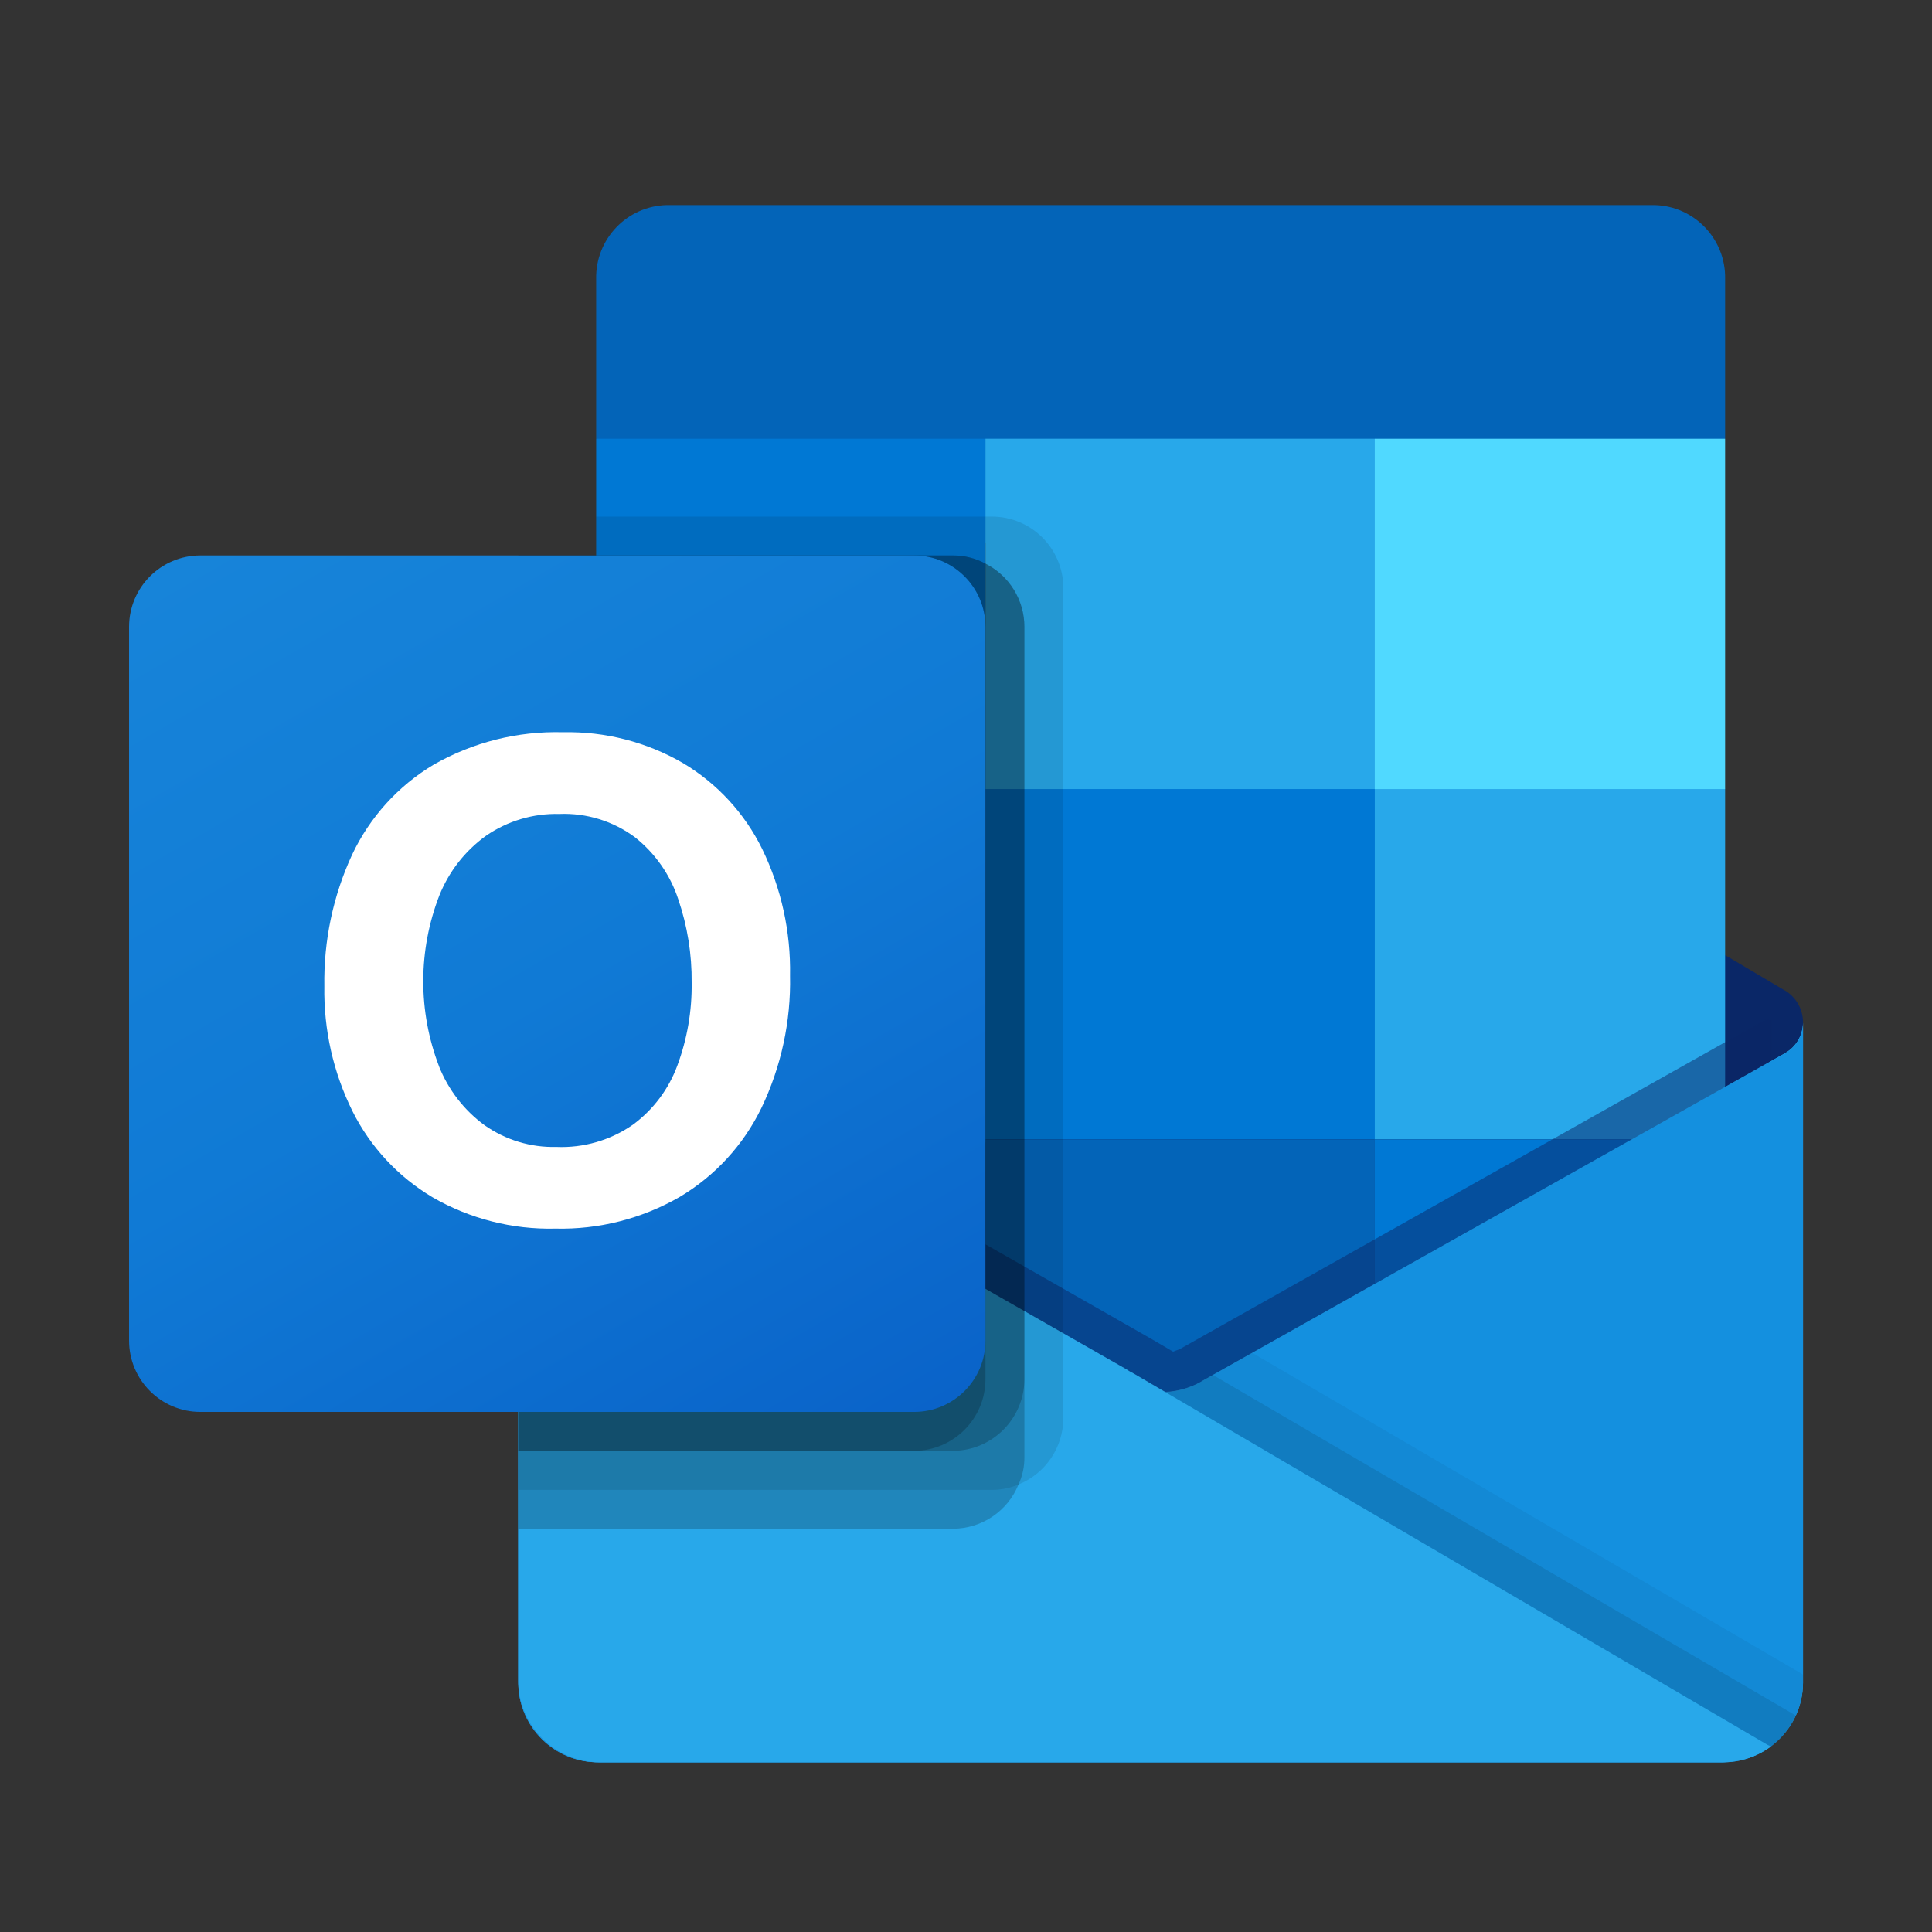 <svg width="26" height="26" viewBox="0 0 26 26" fill="none" xmlns="http://www.w3.org/2000/svg">
<rect x="0" y="0" width="26" height="26" fill="#333333" stroke="none"/>
<g clip-path="url(#clip0_157_20111)">
<path d="M24.264 13.762C24.265 13.586 24.174 13.422 24.023 13.33H24.021L24.012 13.325L16.206 8.704C16.172 8.681 16.137 8.66 16.101 8.642C15.799 8.486 15.441 8.486 15.14 8.642C15.104 8.66 15.069 8.681 15.035 8.704L7.229 13.325L7.22 13.33C6.981 13.478 6.908 13.792 7.057 14.03C7.1 14.101 7.161 14.159 7.232 14.201L15.038 18.822C15.072 18.844 15.107 18.865 15.143 18.884C15.444 19.04 15.802 19.04 16.104 18.884C16.14 18.865 16.174 18.844 16.208 18.822L24.014 14.201C24.17 14.11 24.265 13.943 24.264 13.762Z" fill="#0A2767"/>
<path d="M8.139 10.677H13.262V15.372H8.139V10.677ZM23.216 5.904V3.756C23.228 3.219 22.803 2.773 22.266 2.76H8.973C8.436 2.773 8.011 3.219 8.023 3.756V5.904L15.881 7.999L23.216 5.904Z" fill="#0364B8"/>
<path d="M8.023 5.904H13.262V10.619H8.023V5.904Z" fill="#0078D4"/>
<path d="M18.501 5.904H13.262V10.619L18.501 15.334H23.216V10.619L18.501 5.904Z" fill="#28A8EA"/>
<path d="M13.262 10.619H18.501V15.334H13.262V10.619Z" fill="#0078D4"/>
<path d="M13.262 15.334H18.501V20.049H13.262V15.334Z" fill="#0364B8"/>
<path d="M8.139 15.372H13.262V19.641H8.139V15.372Z" fill="#14447D"/>
<path d="M18.501 15.334H23.216V20.049H18.501V15.334Z" fill="#0078D4"/>
<path d="M24.023 14.172L24.014 14.178L16.208 18.568C16.174 18.588 16.139 18.608 16.103 18.626C15.97 18.689 15.826 18.725 15.68 18.731L15.253 18.482C15.217 18.464 15.182 18.444 15.148 18.421L7.238 13.907H7.234L6.975 13.762V22.649C6.979 23.242 7.463 23.72 8.056 23.716H23.2C23.208 23.716 23.216 23.712 23.226 23.712C23.351 23.704 23.474 23.678 23.592 23.635C23.643 23.613 23.693 23.588 23.74 23.559C23.775 23.539 23.835 23.495 23.835 23.495C24.103 23.297 24.262 22.983 24.264 22.649V13.762C24.263 13.932 24.172 14.089 24.023 14.172Z" fill="url(#paint0_linear_157_20111)"/>
<path opacity="0.5" d="M23.844 13.727V14.272L15.682 19.892L7.232 13.91C7.232 13.907 7.23 13.905 7.227 13.905L6.451 13.439V13.046L6.771 13.041L7.447 13.428L7.463 13.434L7.52 13.47C7.52 13.47 15.462 18.002 15.483 18.012L15.787 18.19C15.813 18.18 15.839 18.169 15.871 18.159C15.887 18.148 23.755 13.722 23.755 13.722L23.844 13.727Z" fill="#0A2767"/>
<path d="M24.023 14.172L24.014 14.178L16.208 18.568C16.174 18.589 16.139 18.609 16.103 18.627C15.8 18.775 15.445 18.775 15.142 18.627C15.106 18.609 15.071 18.589 15.037 18.568L7.232 14.178L7.222 14.172C7.071 14.091 6.977 13.933 6.975 13.762V22.649C6.979 23.242 7.463 23.72 8.056 23.716C8.056 23.716 8.056 23.716 8.056 23.716H23.183C23.776 23.72 24.26 23.242 24.264 22.649C24.264 22.649 24.264 22.649 24.264 22.649V13.762C24.263 13.932 24.172 14.089 24.023 14.172Z" fill="#1490DF"/>
<path opacity="0.1" d="M16.321 18.503L16.205 18.569C16.171 18.59 16.136 18.61 16.1 18.628C15.971 18.691 15.831 18.728 15.688 18.737L18.658 22.249L23.839 23.497C23.981 23.39 24.093 23.249 24.167 23.087L16.321 18.503Z" fill="black"/>
<path opacity="0.05" d="M16.851 18.206L16.205 18.569C16.171 18.59 16.136 18.61 16.1 18.628C15.971 18.691 15.831 18.728 15.688 18.737L17.079 22.573L23.84 23.496C24.107 23.296 24.263 22.982 24.264 22.649V22.535L16.851 18.206Z" fill="black"/>
<path d="M8.07 23.716H23.182C23.414 23.717 23.641 23.643 23.829 23.506L15.253 18.483C15.217 18.465 15.182 18.445 15.148 18.422L7.237 13.908H7.234L6.975 13.762V22.619C6.975 23.224 7.465 23.715 8.07 23.716Z" fill="#28A8EA"/>
<path opacity="0.1" d="M14.31 7.912V19.086C14.309 19.478 14.07 19.83 13.707 19.977C13.595 20.025 13.473 20.05 13.351 20.05H6.975V7.475H8.023V6.952H13.351C13.88 6.954 14.309 7.383 14.31 7.912Z" fill="black"/>
<path opacity="0.2" d="M13.786 8.436V19.61C13.787 19.737 13.76 19.862 13.707 19.977C13.562 20.335 13.214 20.571 12.827 20.573H6.975V7.475H12.827C12.979 7.474 13.129 7.512 13.262 7.585C13.583 7.747 13.786 8.076 13.786 8.436Z" fill="black"/>
<path opacity="0.2" d="M13.786 8.436V18.562C13.783 19.091 13.356 19.52 12.827 19.525H6.975V7.475H12.827C12.979 7.474 13.129 7.512 13.262 7.585C13.583 7.747 13.786 8.076 13.786 8.436Z" fill="black"/>
<path opacity="0.2" d="M13.262 8.436V18.562C13.261 19.092 12.833 19.522 12.303 19.525H6.975V7.475H12.303C12.833 7.476 13.262 7.905 13.262 8.435C13.262 8.435 13.262 8.436 13.262 8.436Z" fill="black"/>
<path d="M2.697 7.475H12.302C12.832 7.475 13.262 7.905 13.262 8.436V18.041C13.262 18.571 12.832 19.001 12.302 19.001H2.697C2.166 19.001 1.737 18.571 1.737 18.041V8.436C1.737 7.905 2.166 7.475 2.697 7.475Z" fill="url(#paint1_linear_157_20111)"/>
<path d="M4.738 11.503C4.975 10.999 5.357 10.577 5.835 10.291C6.365 9.988 6.968 9.837 7.578 9.854C8.143 9.842 8.701 9.985 9.191 10.269C9.651 10.543 10.022 10.945 10.258 11.427C10.515 11.957 10.643 12.54 10.632 13.129C10.645 13.745 10.513 14.355 10.247 14.91C10.005 15.409 9.623 15.825 9.147 16.108C8.638 16.401 8.06 16.548 7.474 16.534C6.896 16.548 6.326 16.403 5.825 16.115C5.361 15.84 4.985 15.437 4.744 14.955C4.485 14.432 4.355 13.856 4.365 13.273C4.355 12.662 4.482 12.057 4.738 11.503ZM5.907 14.348C6.033 14.666 6.247 14.943 6.524 15.145C6.806 15.342 7.144 15.444 7.488 15.435C7.855 15.45 8.216 15.345 8.517 15.136C8.791 14.934 8.999 14.657 9.116 14.338C9.248 13.982 9.313 13.605 9.308 13.226C9.312 12.843 9.251 12.462 9.127 12.1C9.019 11.772 8.817 11.484 8.547 11.269C8.253 11.05 7.893 10.939 7.527 10.954C7.175 10.945 6.83 11.048 6.541 11.247C6.259 11.45 6.041 11.729 5.912 12.052C5.626 12.79 5.624 13.609 5.908 14.349L5.907 14.348Z" fill="white"/>
<path d="M18.501 5.904H23.216V10.619H18.501V5.904Z" fill="#50D9FF"/>
</g>
<defs>
<linearGradient id="paint0_linear_157_20111" x1="15.619" y1="13.762" x2="15.619" y2="23.716" gradientUnits="userSpaceOnUse">
<stop stop-color="#35B8F1"/>
<stop offset="1" stop-color="#28A8EA"/>
</linearGradient>
<linearGradient id="paint1_linear_157_20111" x1="3.739" y1="6.725" x2="11.26" y2="19.751" gradientUnits="userSpaceOnUse">
<stop stop-color="#1784D9"/>
<stop offset="0.5" stop-color="#107AD5"/>
<stop offset="1" stop-color="#0A63C9"/>
</linearGradient>
<clipPath id="clip0_157_20111">
<rect width="22.527" height="20.955" fill="white" transform="translate(1.737 2.761)"/>
</clipPath>
</defs>
</svg>
